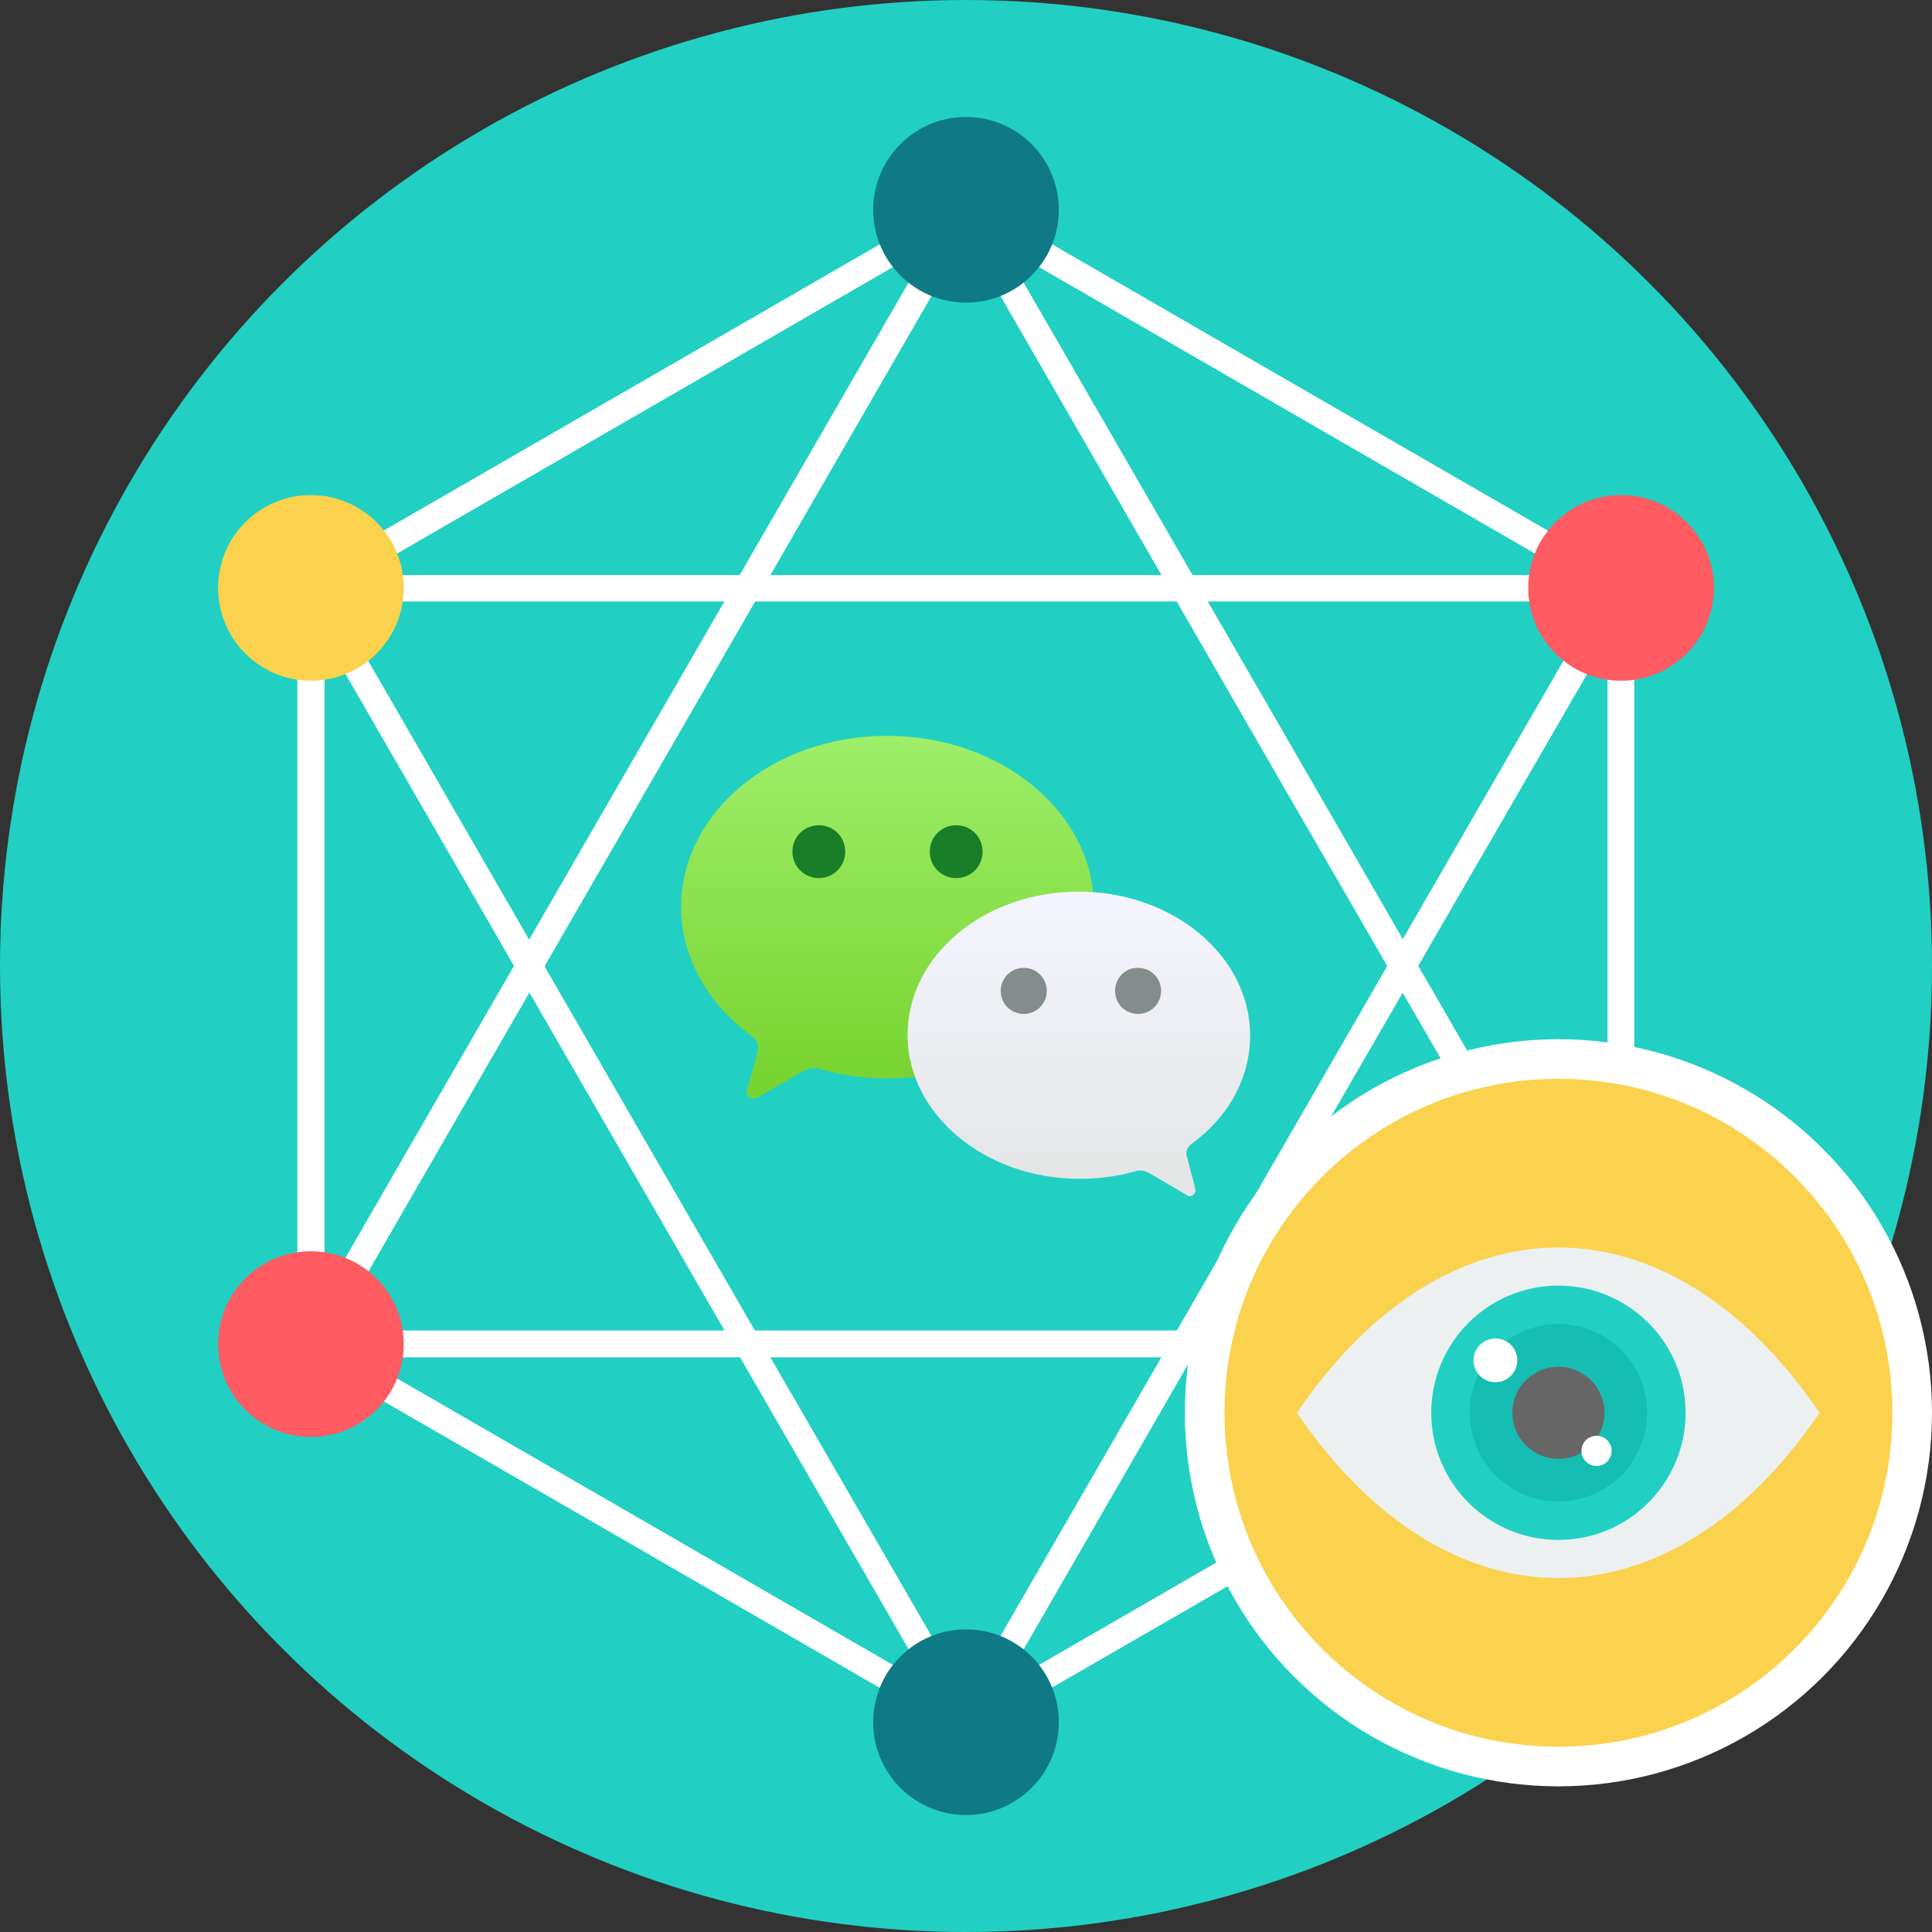 <?xml version="1.0" encoding="utf-8"?>
<!-- Generator: Adobe Illustrator 21.0.0, SVG Export Plug-In . SVG Version: 6.00 Build 0)  -->
<svg version="1.1" id="Layer_1" xmlns="http://www.w3.org/2000/svg" xmlns:xlink="http://www.w3.org/1999/xlink" x="0px" y="0px"
	 viewBox="0 0 512 512" style="enable-background:new 0 0 512 512;" xml:space="preserve">
<rect x="0" y="0" width="512" height="512" fill="#333333" stroke="none"/>
<style type="text/css">
	.st0{fill:#21D0C3;}
	.st1{fill:#FFFFFF;}
	.st2{fill:#FAD24D;}
	.st3{fill:#0F7986;}
	.st4{fill:#FF5B62;}
	.st5{fill:#FCB42A;}
	.st6{fill:#ECF0F1;}
	.st7{fill:#15BDB2;}
	.st8{fill:#666666;}
	.st9{fill:url(#XMLID_2_);}
	.st10{fill:url(#XMLID_3_);}
	.st11{fill:#187E28;}
	.st12{fill:#858C8C;}
</style>
<circle class="st0" cx="256" cy="256" r="256"/>
<g>
	<path class="st1" d="M257.8,52.6l86.7,50.1l86.8,50.1c1.1,0.7,1.8,1.8,1.8,3.1h0V256v100.2c0,1.4-0.8,2.7-2.1,3.2l-86.5,49.9
		l-86.8,50.1c-1.1,0.7-2.5,0.6-3.6,0l-86.7-50.1l-86.8-50.1c-1.1-0.7-1.8-1.8-1.8-3.1h0V256V155.8c0-1.4,0.8-2.7,2.1-3.2l86.5-49.9
		l86.8-50.1C255.4,51.9,256.7,51.9,257.8,52.6z M341,108.7l-85-49.1l-85,49.1l-85,49.1V256v98.2l85,49.1l85,49.1l85-49.1l85-49.1
		V256v-98.2L341,108.7z"/>
	<path class="st1" d="M259.2,54l86.7,150.1l0,0l86.8,150.3c1,1.7,0.4,3.8-1.3,4.8c-0.6,0.3-1.2,0.5-1.8,0.5v0H256H82.4
		c-2,0-3.5-1.6-3.5-3.5c0-0.8,0.2-1.5,0.6-2l86.6-150l0,0l0,0l86.8-150.3c1-1.7,3.1-2.3,4.8-1.3C258.4,52.9,258.9,53.4,259.2,54z
		 M339.7,207.7L256,62.6l-83.7,145l0,0l-83.7,145H256h167.5L339.7,207.7L339.7,207.7L339.7,207.7L339.7,207.7L339.7,207.7
		L339.7,207.7z"/>
	<path class="st1" d="M256,449.4l83.7-145l0,0l0,0l83.7-145H256H88.5l83.7,145l0,0L256,449.4L256,449.4z M345.8,307.9L259.2,458
		c-0.3,0.6-0.8,1.1-1.4,1.5c-1.7,1-3.8,0.4-4.8-1.3l-86.8-150.3l0,0l0,0l-86.6-150c-0.4-0.6-0.6-1.3-0.6-2c0-2,1.6-3.5,3.5-3.5H256
		h173.6v0c0.6,0,1.2,0.2,1.8,0.5c1.7,1,2.3,3.1,1.3,4.8L345.8,307.9L345.8,307.9L345.8,307.9z"/>
</g>
<circle class="st2" cx="82.4" cy="155.8" r="24.6"/>
<circle class="st3" cx="256" cy="55.6" r="24.6"/>
<circle class="st4" cx="429.6" cy="155.8" r="24.6"/>
<circle class="st5" cx="429.6" cy="356.2" r="24.6"/>
<circle class="st3" cx="256" cy="456.4" r="24.6"/>
<circle class="st4" cx="82.4" cy="356.2" r="24.6"/>
<circle class="st1" cx="413" cy="374.4" r="99"/>
<path class="st2" d="M413,285.9c48.9,0,88.5,39.6,88.5,88.5c0,48.9-39.6,88.5-88.5,88.5c-48.9,0-88.5-39.6-88.5-88.5
	S364.1,285.9,413,285.9z"/>
<path class="st6" d="M343.7,374.4c39.7-58.4,98.8-58.4,138.5,0C442.5,432.8,383.4,432.8,343.7,374.4z"/>
<circle class="st0" cx="413" cy="374.4" r="33.7"/>
<circle class="st7" cx="413" cy="374.4" r="23.5"/>
<circle class="st8" cx="413" cy="374.4" r="12.2"/>
<g>
	<circle class="st1" cx="396.3" cy="360.5" r="5.8"/>
	<circle class="st1" cx="423.1" cy="384.5" r="4"/>
</g>
<g id="Full-Emblem-1-Copy">
	<g id="symbol">
		
			<linearGradient id="XMLID_2_" gradientUnits="userSpaceOnUse" x1="12.396" y1="546.575" x2="12.396" y2="549.434" gradientTransform="matrix(35.827 0 0 -31.511 -208.964 17508.512)">
			<stop  offset="0" style="stop-color:#78D431"/>
			<stop  offset="1" style="stop-color:#9EEE69"/>
			<stop  offset="1" style="stop-color:#9EEE69"/>
		</linearGradient>
		<path id="XMLID_140_" class="st9" d="M180.5,240.4c0,13.6,7.4,26,18.9,34.3c1,0.7,1.5,1.7,1.5,3c0,0.3-0.2,0.8-0.2,1.2
			c-0.8,3.4-2.4,8.9-2.5,9.1c-0.2,0.5-0.3,0.8-0.3,1.3c0,1,0.8,1.8,1.9,1.8c0.3,0,0.7-0.2,1-0.3l12-6.9c0.8-0.5,1.9-0.8,2.9-0.8
			c0.5,0,1.2,0,1.7,0.2c5.6,1.7,11.6,2.5,17.9,2.5c30.2,0,54.6-20.3,54.6-45.4S265.3,195,235.1,195S180.5,215.3,180.5,240.4"/>
		
			<linearGradient id="XMLID_3_" gradientUnits="userSpaceOnUse" x1="14.741" y1="544.11" x2="14.741" y2="546.964" gradientTransform="matrix(29.784 0 0 -26.475 -152.993 14716.999)">
			<stop  offset="0" style="stop-color:#E4E6E6"/>
			<stop  offset="1" style="stop-color:#F5F5FF"/>
		</linearGradient>
		<path id="XMLID_137_" class="st10" d="M286.1,312.4c5.2,0,10.3-0.7,14.8-2c0.3-0.2,0.8-0.2,1.3-0.2c0.8,0,1.7,0.3,2.4,0.7l9.9,5.8
			c0.3,0.2,0.5,0.3,0.8,0.3c0.8,0,1.5-0.7,1.5-1.5c0-0.3-0.2-0.7-0.2-1.2c0-0.2-1.3-4.7-2-7.6c-0.2-0.3-0.2-0.7-0.2-1
			c0-1,0.5-1.9,1.3-2.5c9.6-6.9,15.6-17.3,15.6-28.8c0-21-20.4-38.1-45.4-38.1c-25.1,0-45.4,16.9-45.4,38.1
			C240.6,295.3,261,312.4,286.1,312.4z"/>
		<path id="XMLID_135_" class="st11" d="M224,225.7c0,3.9-3.1,7-7,7s-7-3.1-7-7c0-3.9,3.1-7,7-7S224,221.8,224,225.7"/>
		<path id="XMLID_134_" class="st11" d="M260.4,225.7c0,3.9-3.1,7-7,7s-7-3.1-7-7c0-3.9,3.1-7,7-7S260.4,221.8,260.4,225.7"/>
		<path id="XMLID_133_" class="st12" d="M295.5,262.6c0,3.4,2.7,6.1,6.1,6.1c3.4,0,6.1-2.7,6.1-6.1c0-3.4-2.7-6.1-6.1-6.1
			C298.2,256.4,295.5,259.2,295.5,262.6"/>
		<path id="XMLID_132_" class="st12" d="M265.2,262.6c0,3.4,2.7,6.1,6.1,6.1s6.1-2.7,6.1-6.1c0-3.4-2.7-6.1-6.1-6.1
			S265.2,259.2,265.2,262.6"/>
	</g>
</g>
</svg>
